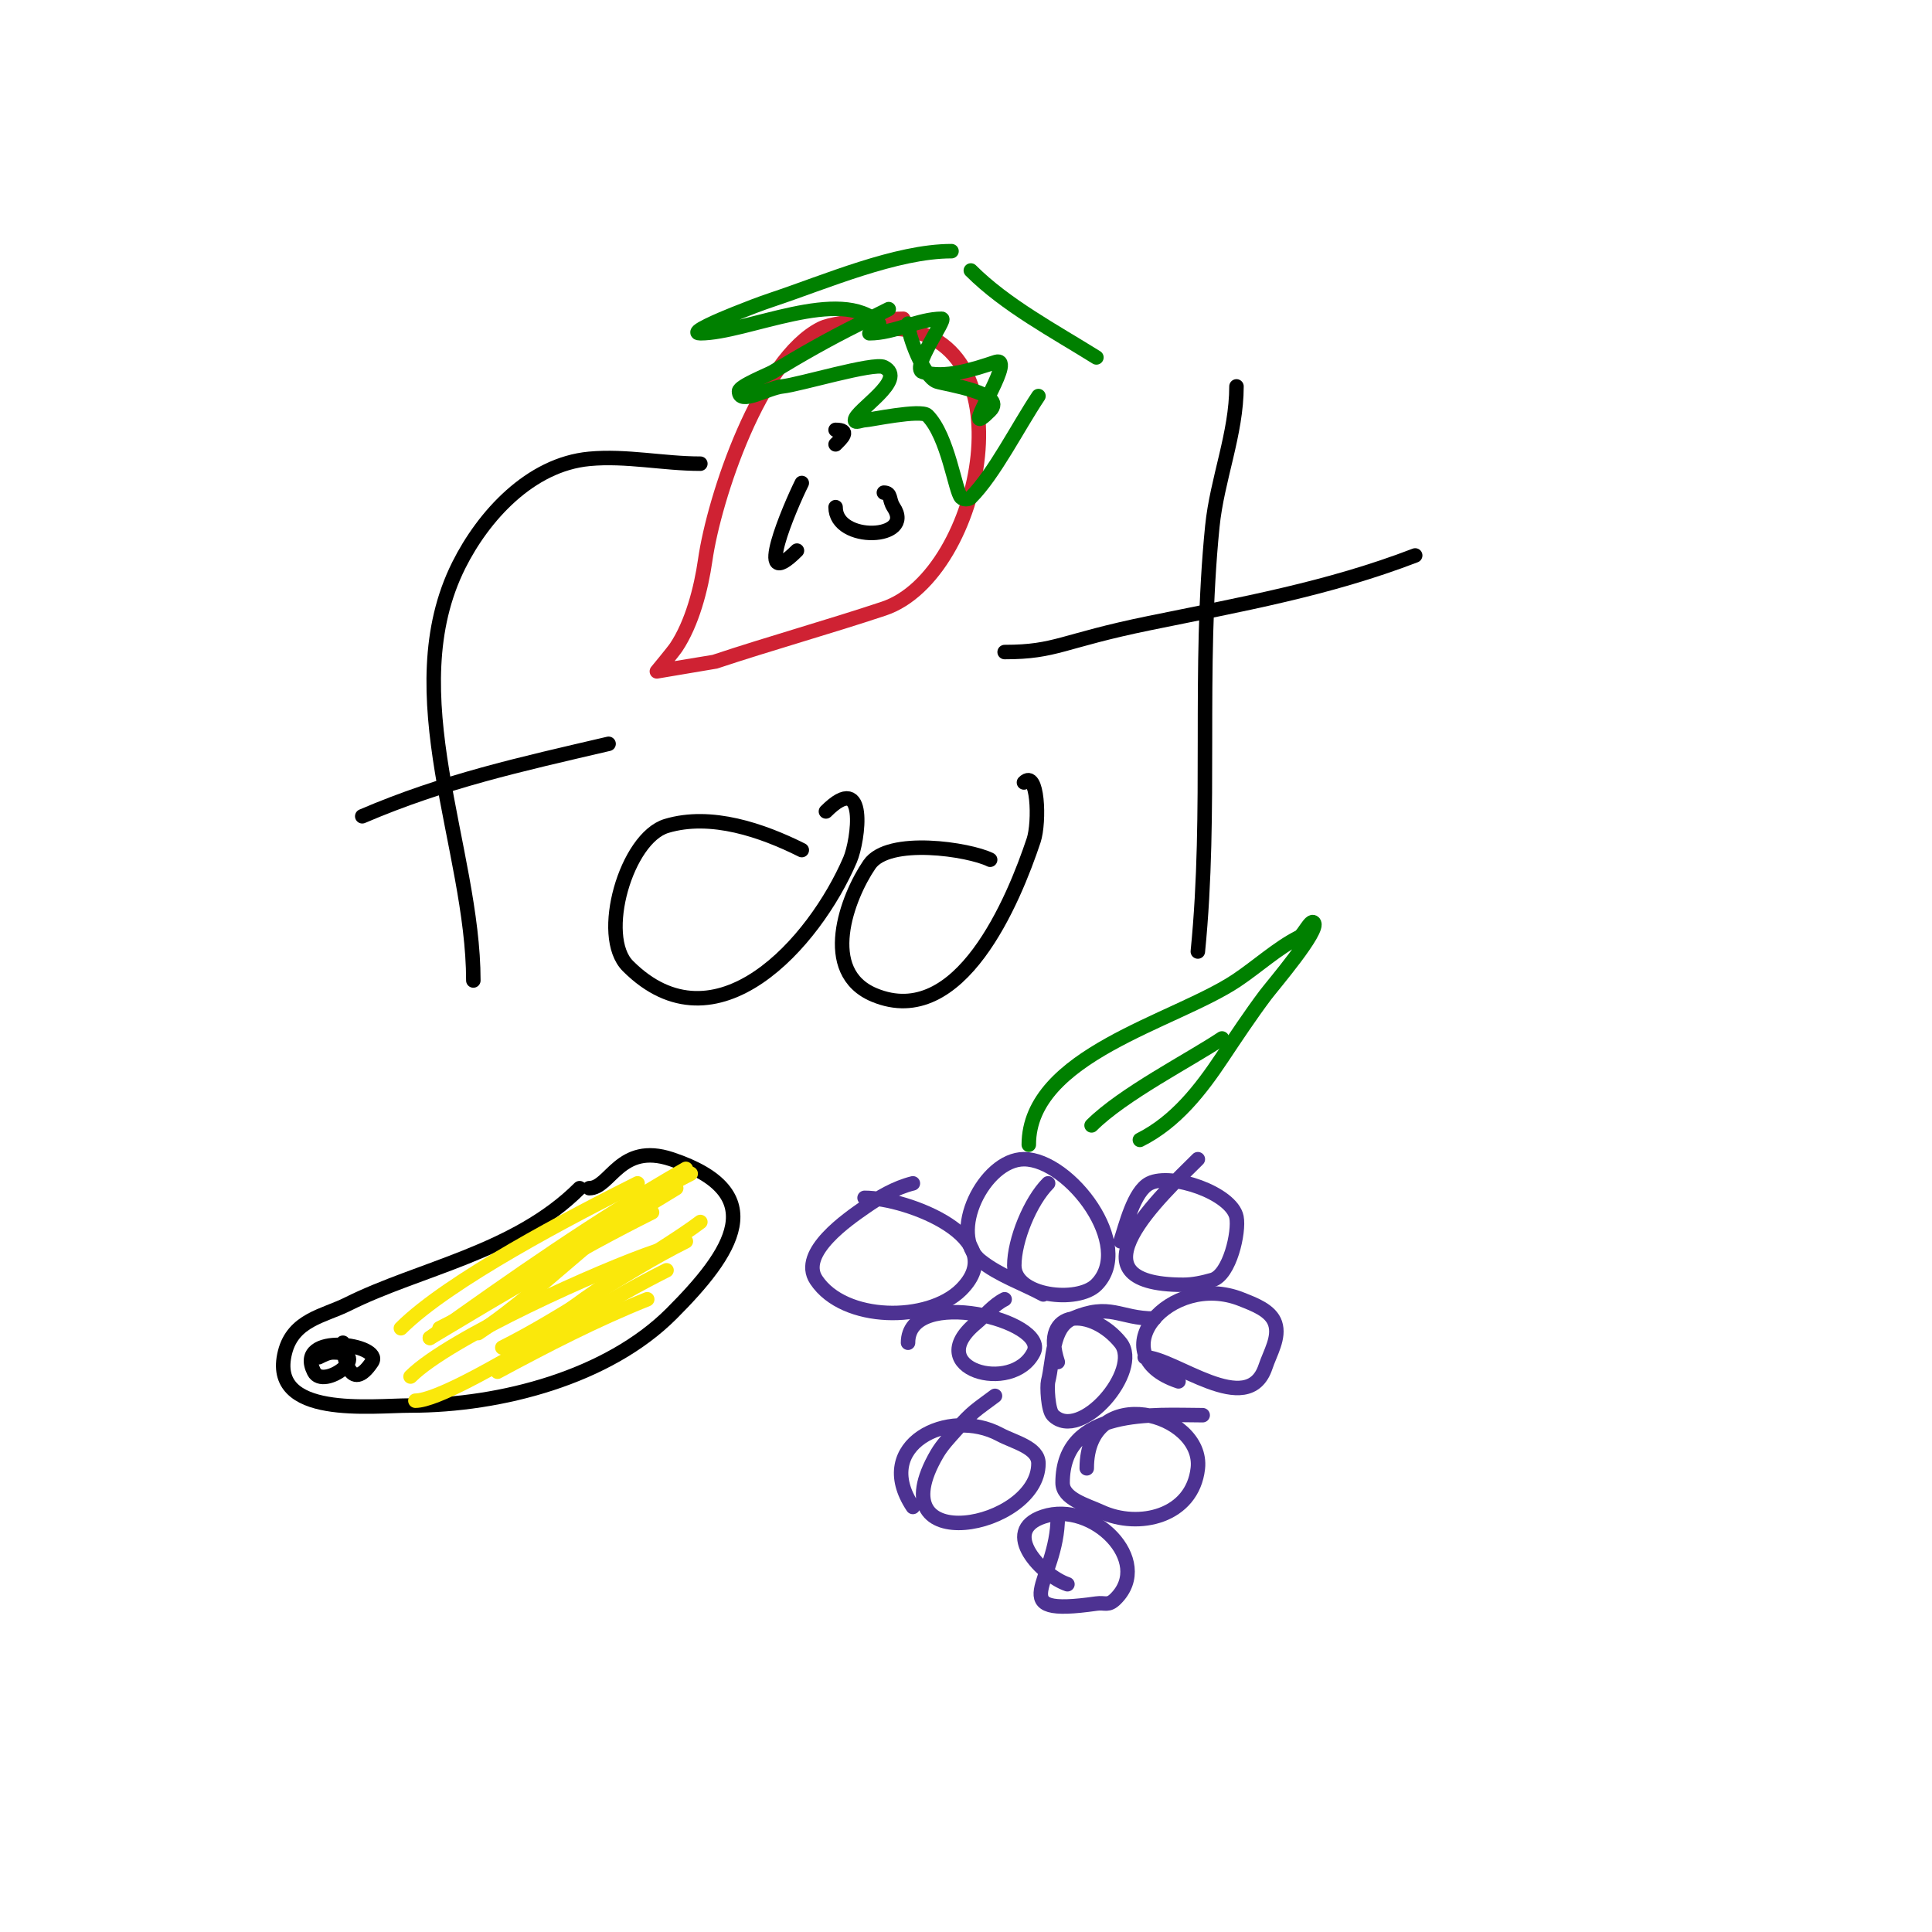 <svg viewBox='0 0 400 400' version='1.1' xmlns='http://www.w3.org/2000/svg' xmlns:xlink='http://www.w3.org/1999/xlink'><g fill='none' stroke='#000000' stroke-width='3' stroke-linecap='round' stroke-linejoin='round'><path d='M145,96c-7.674,0 -15.36,-1.716 -23,-1c-12.28,1.151 -21.941,11.881 -27,22c-13.266,26.532 3,58.676 3,86'/><path d='M75,169c16.998,-7.285 32.593,-10.705 51,-15'/><path d='M166,176c-8.156,-4.078 -18.767,-7.77 -28,-5c-8.331,2.499 -14.191,22.809 -8,29c18.243,18.243 38.634,-4.812 46,-22c1.697,-3.959 3.689,-18.689 -5,-10'/><path d='M205,178c-4.295,-2.147 -21.057,-4.763 -25,1c-4.623,6.757 -10.432,22.237 1,27c17.814,7.422 28.954,-19.862 33,-32c1.282,-3.847 0.867,-14.867 -2,-12'/><path d='M256,80c0,9.809 -4.024,19.239 -5,29c-2.992,29.924 -0.063,58.634 -3,88'/><path d='M208,135c10.753,0 11.681,-2.261 30,-6c18.879,-3.853 36.973,-7.067 55,-14'/><path d='M120,246c-13.325,13.325 -33.17,16.585 -48,24c-4.95,2.475 -11.305,3.221 -13,10c-3.427,13.708 17.976,11 26,11c18.736,0 40.873,-5.873 54,-19c12.664,-12.664 20.956,-25.015 0,-32c-10.679,-3.56 -12.607,6 -17,6'/><path d='M71,278c0,2.605 1.467,10.799 6,4c2.475,-3.712 -16.21,-6.421 -12,2c1.954,3.908 12.466,-4 4,-4c-1.054,0 -2.057,0.529 -3,1'/></g>
<g fill='none' stroke='#fae80b' stroke-width='3' stroke-linecap='round' stroke-linejoin='round'><path d='M89,277c15.16,-9.096 30.167,-18.084 46,-26'/><path d='M104,279c13.021,-6.511 25,-15.5 38,-22'/><path d='M103,284c10.188,-5.486 20.247,-10.699 31,-15'/><path d='M91,275c16.951,-8.475 32.776,-19.266 49,-29'/><path d='M83,275c9.875,-9.875 35.667,-23.333 49,-30'/><path d='M99,276c15.19,-10.127 27.344,-24.672 44,-33'/><path d='M85,285c8.066,-8.066 39.796,-22.265 51,-26'/><path d='M86,290c4.28,0 16.963,-7.462 18,-8c11.589,-6.009 22.346,-13.173 34,-19'/><path d='M89,277c17.362,-12.401 34.477,-24.415 53,-35'/><path d='M111,278c3.165,-6.33 26.505,-19.235 34,-25'/></g>
<g fill='none' stroke='#4d3292' stroke-width='3' stroke-linecap='round' stroke-linejoin='round'><path d='M189,245c-3.616,0.904 -6.947,2.863 -10,5c-3.192,2.234 -13.758,9.364 -10,15c5.806,8.709 23.211,8.789 30,2c10.62,-10.62 -11.231,-19 -20,-19'/><path d='M217,245c-3.687,3.687 -7,11.766 -7,17c0,6.431 13.139,7.861 17,4c8.057,-8.057 -5.538,-26 -15,-26c-8.212,0 -15.877,15.498 -9,21c3.843,3.075 8.667,4.667 13,7'/><path d='M248,240c-7.215,7.215 -27.847,26 -3,26c2.028,0 4.05,-0.443 6,-1c3.614,-1.033 5.603,-9.987 5,-13c-0.991,-4.953 -13.454,-9.273 -18,-7c-3.246,1.623 -4.955,8.865 -6,12'/><path d='M208,269c-2.329,1.164 -4,3.333 -6,5c-11.224,9.353 7.603,14.793 12,6c3.294,-6.587 -26,-13.866 -26,-2'/><path d='M239,273c-7.342,0 -9.063,-3.402 -17,0c-4.267,1.829 -3.874,8.496 -5,13c-0.245,0.981 -0.046,5.954 1,7c5.71,5.71 18.516,-9.355 14,-15c-5.859,-7.324 -16.752,-7.255 -13,4'/><path d='M237,281c6.013,0 21.369,12.894 25,2c0.972,-2.915 2.972,-6.085 2,-9c-0.907,-2.72 -4.338,-3.935 -7,-5c-14.76,-5.904 -29.492,11.503 -13,17'/><path d='M206,289c-3.983,2.987 -4.548,3.116 -8,7c-1.418,1.595 -2.925,3.156 -4,5c-12.759,21.872 21,15.489 21,2c0,-3.333 -5.065,-4.42 -8,-6c-10.653,-5.736 -26.543,2.186 -18,15'/><path d='M249,293c-9.808,0 -29,-1.751 -29,14c0,3.333 4.973,4.603 8,6c7.747,3.575 18.891,0.985 20,-9c1.281,-11.529 -23,-18.029 -23,0'/><path d='M219,314c0,13.702 -11.862,20.837 8,18c1.848,-0.264 2.407,0.593 4,-1c7.864,-7.864 -4.794,-20.402 -15,-17c-9.133,3.044 -0.112,12.296 5,14'/></g>
<g fill='none' stroke='#008000' stroke-width='3' stroke-linecap='round' stroke-linejoin='round'><path d='M213,237c0,-18.558 30.133,-25.422 43,-34c4.215,-2.81 8.563,-6.781 13,-9c0.916,-0.458 2.314,-3.686 3,-3c1.439,1.439 -8.58,13.107 -10,15c-3.118,4.157 -6.168,8.753 -9,13c-4.335,6.502 -9.515,13.257 -17,17'/><path d='M226,233c6.476,-6.476 20.277,-13.518 27,-18'/></g>
<g fill='none' stroke='#cf2233' stroke-width='3' stroke-linecap='round' stroke-linejoin='round'><path d='M187,66c-0.193,0.015 -13.322,0.161 -17,2c-12.57,6.285 -22.131,34.917 -24,48c-0.845,5.918 -2.736,13.104 -6,18c-0.637,0.956 -4,5 -4,5c0,0 11.991,-1.997 12,-2c11.284,-3.761 23.688,-7.229 35,-11c20.644,-6.881 30.863,-58 1,-58'/><path d='M171,87'/></g>
<g fill='none' stroke='#000000' stroke-width='3' stroke-linecap='round' stroke-linejoin='round'><path d='M165,90'/><path d='M176,87'/><path d='M172,100'/><path d='M167,93'/><path d='M166,94'/><path d='M173,92c1.254,-1.254 3.168,-3 0,-3'/><path d='M166,100c-2.409,4.817 -10.332,23.332 -1,14'/><path d='M179,105'/><path d='M173,105c0,7.445 16.524,6.786 12,0c-1.021,-1.531 -0.39,-3 -2,-3'/><path d='M178,79'/><path d='M156,120'/><path d='M156,100'/><path d='M166,94'/><path d='M180,79'/><path d='M44,68'/></g>
<g fill='none' stroke='#008000' stroke-width='3' stroke-linecap='round' stroke-linejoin='round'><path d='M184,64c-2,1 -4,2 -6,3c-7.035,3.518 -11.759,6.255 -18,10c-0.845,0.507 -7,2.949 -7,4c0,3.018 5.997,-0.7 9,-1c3.382,-0.338 18.935,-5.033 21,-4c5.091,2.545 -6,9.017 -6,11c0,0.667 1.333,0 2,0c0.865,0 11.682,-2.318 13,-1c4.298,4.298 5.772,15.772 7,17c0.471,0.471 1.529,0.471 2,0c4.829,-4.829 9.681,-14.521 14,-21'/><path d='M182,67c-7.911,-7.911 -27.45,2 -37,2c-2.687,0 4.505,-3.002 7,-4c2.644,-1.058 5.298,-2.099 8,-3c10.814,-3.605 25.559,-10 37,-10'/><path d='M201,56c7.235,7.235 17.234,12.521 26,18'/><path d='M180,69c5.116,0 10.205,-3 15,-3c1.015,0 -6.413,10.196 -4,11c4.519,1.506 10.839,-0.613 15,-2c0.316,-0.105 0.764,-0.236 1,0c1.694,1.694 -8.714,16.714 -2,10c3.592,-3.592 -9.261,-5.42 -11,-6c-2.808,-0.936 -6,-9.628 -6,-12'/></g>
</svg>